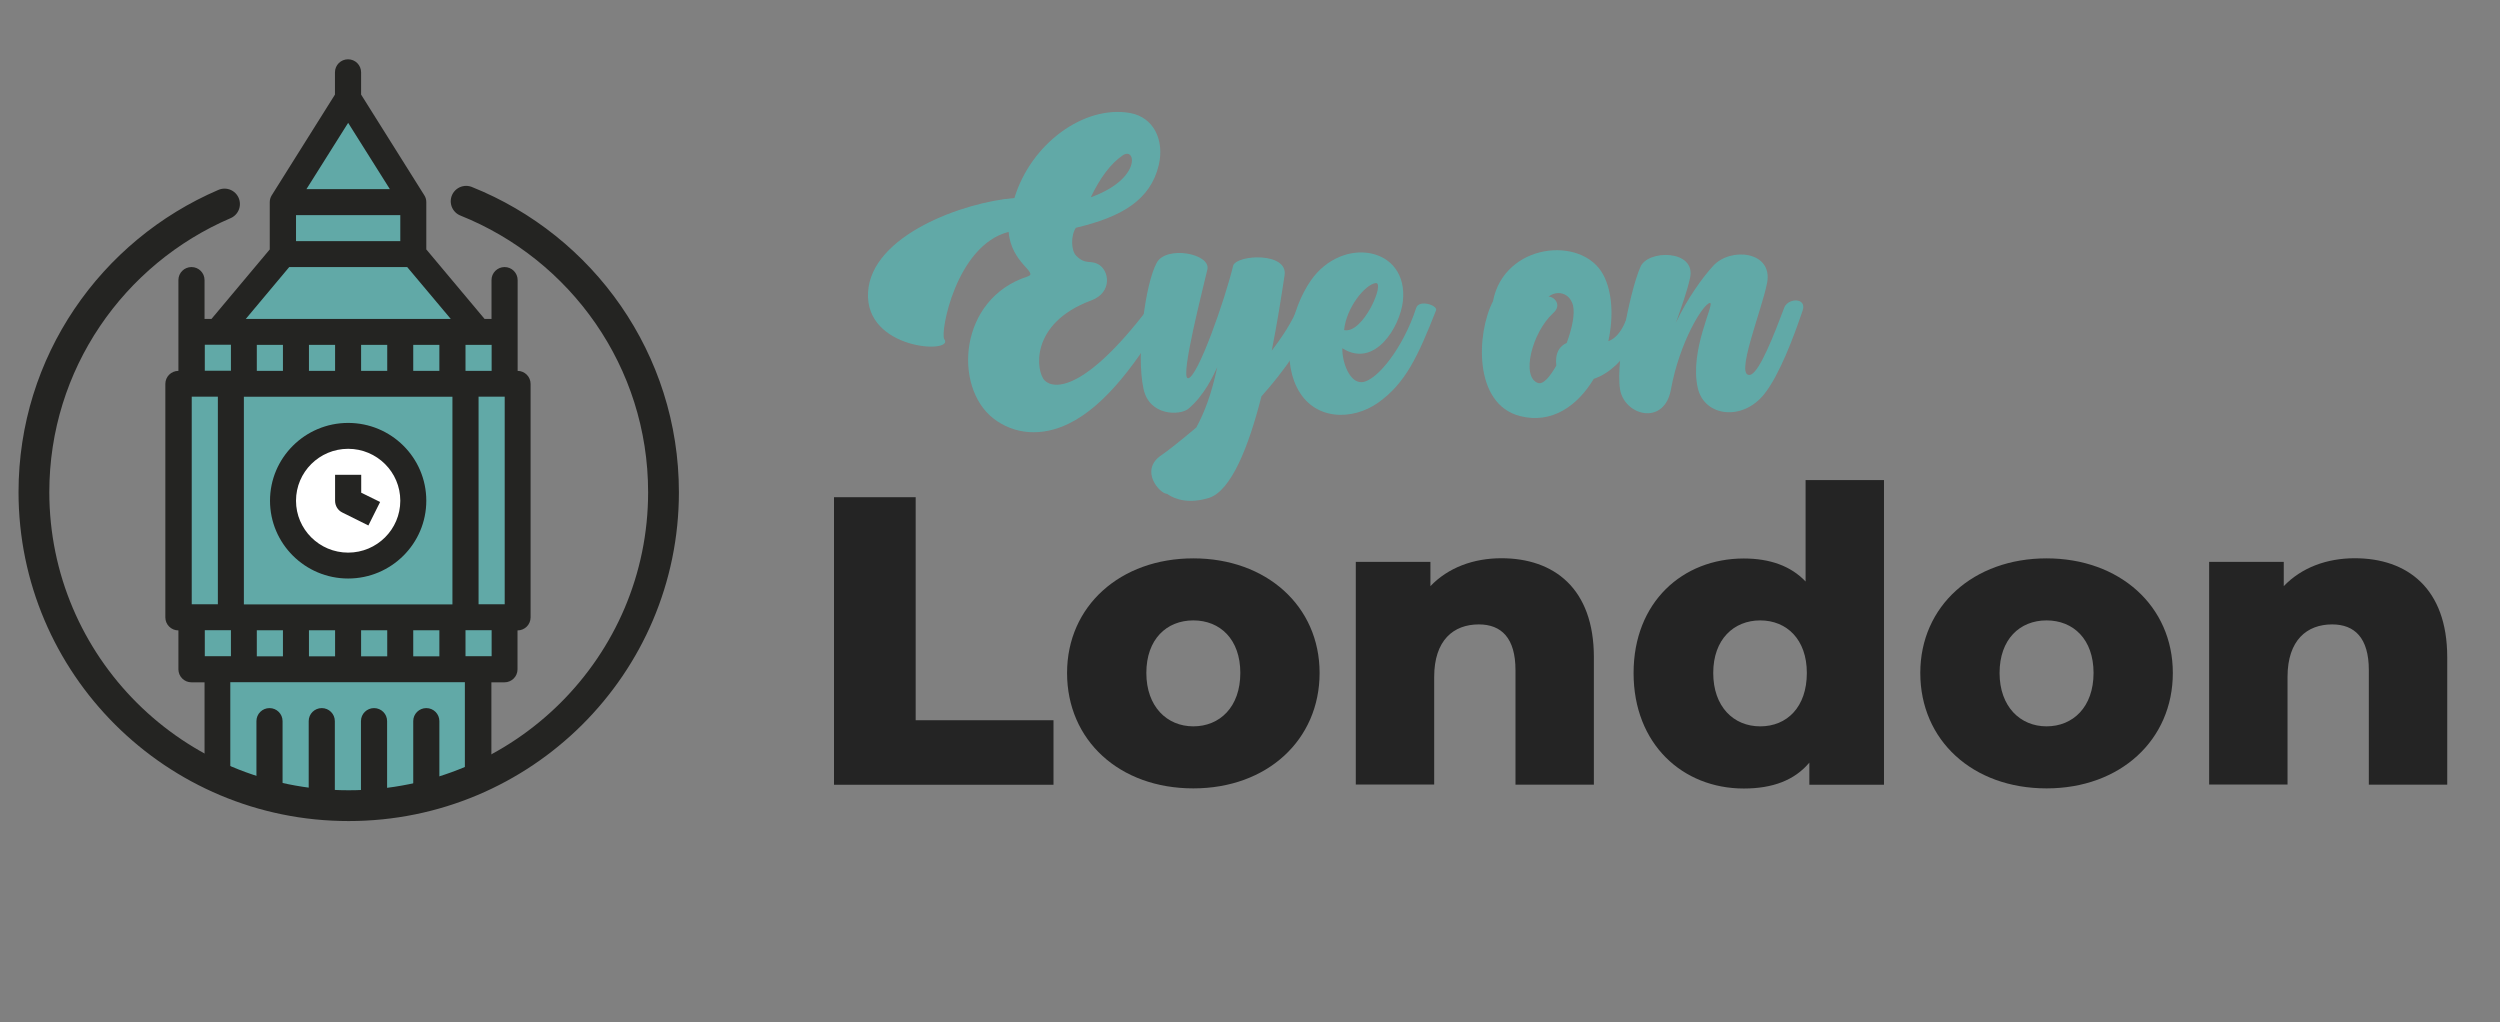 <?xml version="1.0" encoding="UTF-8"?>
<svg xmlns="http://www.w3.org/2000/svg" width="406" height="166" viewBox="0 0 406 166" fill="none">
  <rect x="0" y="0" width="406" height="166" fill="#808080" stroke="none"/>
  <g clip-path="url(#clip0_338_2)">
    <mask id="mask0_338_2" style="mask-type:luminance" maskUnits="userSpaceOnUse" x="5" y="5" width="103" height="126">
      <path d="M107.774 79.913C107.774 108.027 84.881 130.818 56.642 130.818C28.403 130.818 5.509 108.027 5.509 79.913C5.509 51.8 28.403 5.303 56.642 5.303C84.881 5.303 107.774 51.82 107.774 79.913Z" fill="white"></path>
    </mask>
    <g mask="url(#mask0_338_2)">
      <path d="M75.597 62.343H37.503V100.268H75.597V62.343Z" fill="#61A9A7"></path>
      <path d="M75.597 100.268H81.943V108.698H73.475V100.268H75.597Z" fill="#61A9A7"></path>
      <path d="M65.008 100.268H56.54V108.698H65.008V100.268Z" fill="#61A9A7"></path>
      <path d="M48.072 100.268H39.605V108.698H48.072V100.268Z" fill="#61A9A7"></path>
      <path d="M81.943 53.913V62.343H73.475V53.913H81.943Z" fill="#61A9A7"></path>
      <path d="M65.008 53.913H56.54V62.343H65.008V53.913Z" fill="#61A9A7"></path>
      <path d="M48.072 53.913H39.605V62.343H48.072V53.913Z" fill="#61A9A7"></path>
      <path d="M73.475 100.268H65.008V108.698H73.475V100.268Z" fill="#61A9A7"></path>
      <path d="M56.54 100.268H48.072V108.698H56.54V100.268Z" fill="#61A9A7"></path>
      <path d="M39.604 100.268V108.698H31.137V100.268H39.604Z" fill="#61A9A7"></path>
      <path d="M73.475 53.913H65.008V62.343H73.475V53.913Z" fill="#61A9A7"></path>
      <path d="M56.54 53.913H48.072V62.343H56.54V53.913Z" fill="#61A9A7"></path>
      <path d="M35.36 53.913H39.604V62.343H31.137V53.913H35.381H35.36Z" fill="#61A9A7"></path>
      <path d="M67.13 32.827H45.971V41.257H67.13V32.827Z" fill="#61A9A7"></path>
      <path d="M56.54 15.968L67.13 32.828H45.971L56.54 15.968Z" fill="#61A9A7"></path>
      <path d="M67.13 41.258L77.72 53.893H35.381L45.971 41.258H67.13Z" fill="#61A9A7"></path>
      <path d="M43.828 133.986H35.36V108.696H77.699V133.986H43.828Z" fill="#61A9A7"></path>
      <path d="M37.482 62.343V100.288H29.015V62.343H37.482Z" fill="#61A9A7"></path>
      <path d="M84.065 62.343V100.288H75.597V62.343H84.065Z" fill="#61A9A7"></path>
      <path d="M60.764 96.063C66.62 96.063 71.353 91.35 71.353 85.52C71.353 79.69 66.62 74.978 60.764 74.978C54.908 74.978 50.174 79.69 50.174 85.52C50.174 91.35 54.908 96.063 60.764 96.063Z" fill="#61A9A7"></path>
      <path d="M56.54 91.858C62.396 91.858 67.13 87.145 67.13 81.315C67.13 75.485 62.396 70.772 56.54 70.772C50.684 70.772 45.95 75.485 45.95 81.315C45.95 87.145 50.684 91.858 56.54 91.858Z" fill="white"></path>
      <path d="M77.72 108.696H35.381V112.921H77.72V108.696Z" fill="#61A9A7"></path>
      <path d="M81.943 100.268H73.475V104.493H81.943V100.268Z" fill="#61A9A7"></path>
      <path d="M65.008 100.268H56.54V104.493H65.008V100.268Z" fill="#61A9A7"></path>
      <path d="M48.072 100.268H39.605V104.493H48.072V100.268Z" fill="#61A9A7"></path>
      <path d="M73.475 100.268H65.008V104.493H73.475V100.268Z" fill="#61A9A7"></path>
      <path d="M56.54 100.268H48.072V104.493H56.54V100.268Z" fill="#61A9A7"></path>
      <path d="M39.604 100.268H31.137V104.493H39.604V100.268Z" fill="#61A9A7"></path>
      <path d="M69.231 81.317C69.231 74.329 63.539 68.682 56.54 68.682C49.541 68.682 43.849 74.349 43.849 81.317C43.849 88.284 49.541 93.951 56.54 93.951C63.539 93.951 69.231 88.284 69.231 81.317ZM48.072 81.317C48.072 76.665 51.867 72.886 56.54 72.886C61.212 72.886 65.008 76.665 65.008 81.317C65.008 85.968 61.212 89.746 56.54 89.746C51.867 89.746 48.072 85.968 48.072 81.317Z" fill="#242422"></path>
      <path d="M84.065 60.23V45.483C84.065 44.325 83.126 43.37 81.943 43.37C80.78 43.37 79.821 44.305 79.821 45.483V51.8H78.699L69.231 40.506V32.828C69.231 32.442 69.129 32.035 68.905 31.71L58.642 15.358V11.742C58.642 10.585 57.703 9.63 56.52 9.63C55.356 9.63 54.398 10.564 54.398 11.742V15.358L44.134 31.71C43.93 32.035 43.808 32.421 43.808 32.828V40.506L34.34 51.8H33.218V45.483C33.218 44.325 32.279 43.37 31.096 43.37C29.933 43.37 28.974 44.305 28.974 45.483V60.23C27.811 60.23 26.852 61.165 26.852 62.343V100.268C26.852 101.426 27.791 102.38 28.974 102.38V108.698C28.974 109.856 29.913 110.81 31.096 110.81H33.218V133.988C33.218 135.146 34.157 136.1 35.34 136.1H77.679C78.842 136.1 79.801 135.166 79.801 133.988V110.81H81.923C83.086 110.81 84.045 109.876 84.045 108.698V102.38C85.208 102.38 86.167 101.446 86.167 100.268V62.343C86.167 61.185 85.228 60.23 84.045 60.23H84.065ZM75.597 56.005H79.841V60.23H75.597V56.005ZM56.54 19.949L63.314 30.715H49.766L56.54 19.949ZM48.072 34.94H65.008V39.165H48.072V34.94ZM46.95 43.37H66.13L73.21 51.8H39.911L46.971 43.37H46.95ZM71.353 56.005V60.23H67.109V56.005H71.353ZM62.886 56.005V60.23H58.642V56.005H62.886ZM54.418 56.005V60.23H50.174V56.005H54.418ZM45.95 56.005V60.23H41.706V56.005H45.95ZM39.605 64.435H73.475V98.155H39.605V64.435ZM71.353 102.36V106.585H67.109V102.36H71.353ZM62.886 102.36V106.585H58.642V102.36H62.886ZM54.418 102.36V106.585H50.174V102.36H54.418ZM45.95 102.36V106.585H41.706V102.36H45.95ZM33.259 55.985H37.503V60.21H33.259V55.985ZM31.137 98.135V64.415H35.381V98.135H31.137ZM33.259 106.565V102.34H37.503V106.565H33.259ZM75.597 131.855H71.353V117.107C71.353 115.95 70.415 114.995 69.231 114.995C68.068 114.995 67.109 115.929 67.109 117.107V131.855H62.865V117.107C62.865 115.95 61.927 114.995 60.743 114.995C59.58 114.995 58.621 115.929 58.621 117.107V131.855H54.377V117.107C54.377 115.95 53.438 114.995 52.255 114.995C51.092 114.995 50.133 115.929 50.133 117.107V131.855H45.889V117.107C45.889 115.95 44.95 114.995 43.767 114.995C42.604 114.995 41.645 115.929 41.645 117.107V131.855H37.401V110.79H75.495V131.855H75.516H75.597ZM79.841 106.565H75.597V102.34H79.841V106.565ZM81.963 98.135H77.719V64.415H81.963V98.135Z" fill="#242422"></path>
      <path d="M61.722 81.518L58.661 80.015V77.11H54.417V81.335C54.417 82.128 54.866 82.879 55.581 83.225L59.825 85.337L61.722 81.539V81.518Z" fill="#242422"></path>
    </g>
    <path d="M75.699 32.685C94.491 40.202 107.754 58.524 107.754 79.934C107.754 108.048 84.861 130.839 56.621 130.839C28.382 130.839 5.509 108.027 5.509 79.914C5.509 58.93 18.262 40.933 36.462 33.132" stroke="#242422" stroke-width="5" stroke-miterlimit="10" stroke-linecap="round"></path>
    <path d="M135.442 80.746H148.705V116.965H171.088V127.446H135.442V80.746Z" fill="#242424"></path>
    <path d="M173.291 109.285C173.291 98.417 181.942 90.678 193.797 90.678C205.652 90.678 214.303 98.417 214.303 109.285C214.303 120.152 205.795 128.034 193.797 128.034C181.8 128.034 173.291 120.234 173.291 109.285ZM201.428 109.285C201.428 103.82 198.143 100.753 193.797 100.753C189.451 100.753 186.166 103.82 186.166 109.285C186.166 114.749 189.512 117.958 193.797 117.958C198.082 117.958 201.428 114.83 201.428 109.285Z" fill="#242424"></path>
    <path d="M258.846 106.746V127.425H246.114V108.818C246.114 103.618 243.828 101.404 240.156 101.404C236.075 101.404 232.912 103.943 232.912 109.935V127.405H220.18V91.247H232.3V95.188C235.177 92.182 239.278 90.658 243.828 90.658C252.337 90.658 258.846 95.533 258.846 106.726V106.746Z" fill="#242424"></path>
    <path d="M305.959 77.942V127.446H293.839V123.85C291.431 126.715 287.881 128.055 283.188 128.055C273.271 128.055 265.293 120.844 265.293 109.306C265.293 97.768 273.271 90.699 283.188 90.699C287.411 90.699 290.819 91.898 293.227 94.437V77.963H305.959V77.942ZM293.431 109.286C293.431 103.821 290.146 100.754 285.861 100.754C281.576 100.754 278.23 103.821 278.23 109.286C278.23 114.75 281.515 117.96 285.861 117.96C290.207 117.96 293.431 114.831 293.431 109.286Z" fill="#242424"></path>
    <path d="M311.855 109.285C311.855 98.417 320.507 90.678 332.362 90.678C344.216 90.678 352.868 98.417 352.868 109.285C352.868 120.152 344.359 128.034 332.362 128.034C320.364 128.034 311.855 120.234 311.855 109.285ZM339.993 109.285C339.993 103.82 336.708 100.753 332.362 100.753C328.015 100.753 324.73 103.82 324.73 109.285C324.73 114.749 328.077 117.958 332.362 117.958C336.646 117.958 339.993 114.83 339.993 109.285Z" fill="#242424"></path>
    <path d="M397.43 106.746V127.425H384.698V108.818C384.698 103.618 382.412 101.404 378.74 101.404C374.659 101.404 371.496 103.943 371.496 109.935V127.405H358.764V91.247H370.884V95.188C373.761 92.182 377.862 90.658 382.412 90.658C390.921 90.658 397.43 95.533 397.43 106.726V106.746Z" fill="#242424"></path>
    <path d="M189.676 50.398C184.902 58.584 179.637 65.815 173.639 68.761C169.19 70.975 164.681 70.569 161.315 67.948C154.785 62.85 155.663 48.508 166.905 44.893C168.721 44.283 164.212 42.74 163.804 37.661C155.255 39.815 152.622 54.095 153.357 55.09C155.112 57.507 140.421 56.898 140.972 47.452C141.502 38.21 156.458 32.827 164.742 32.156C167.436 23.3 176.046 17.064 183.473 18.343C187.371 19.014 189.125 22.772 188.187 26.794C186.84 32.502 182.127 35.244 174.72 36.991C173.904 38.189 173.904 40.688 174.781 41.541C176.271 43.024 176.944 42.211 178.291 42.882C180.168 43.816 180.719 47.513 177.209 48.793C167.109 52.551 168.252 60.392 169.66 61.793C171.149 63.276 176.189 63.54 186.432 50.134C188.125 48.123 190.472 49.199 189.656 50.398H189.676ZM177.148 32.035C185.371 29.089 184.494 23.848 182.392 25.189C180.372 26.53 178.617 28.947 177.148 32.035Z" fill="#61A9A7"></path>
    <path d="M194.308 69.371C195.655 66.893 196.797 63.805 197.675 59.641C197.205 60.657 195.655 64.191 192.961 66.406C191.615 67.482 186.636 67.604 185.698 63.115C184.494 57.488 185.963 46.092 187.86 42.659C189.411 39.836 196.614 41.176 196.083 43.736C195.553 46.153 191.574 61.368 192.921 61.429C194.471 61.49 199.042 48.347 200.266 43.127C200.939 41.319 209.223 40.912 208.611 44.731C208.081 48.225 207.407 52.572 206.53 56.94C208.285 54.664 209.836 52.247 210.774 49.972C211.243 48.835 214.671 48.631 214.141 50.033C212.06 55.335 208.611 60.149 204.857 64.374C202.776 72.561 199.94 79.731 196.308 80.869C193.206 81.803 190.982 81.214 189.513 80.198C188.37 80.198 184.943 76.379 188.636 73.901C189.452 73.373 191.594 71.687 194.369 69.351L194.308 69.371Z" fill="#61A9A7"></path>
    <path d="M221.241 62.056C223.669 61.792 227.913 56.429 229.994 49.99C230.463 48.589 233.503 49.584 233.218 50.397C230.259 57.912 228.239 62.259 223.791 65.408C219.608 68.353 213.283 68.353 210.59 62.869C208.162 57.973 209.569 50.336 212.875 45.562C217.996 38.188 228.77 40.057 227.831 48.914C227.362 53.078 223.261 59.903 217.996 56.551C217.935 58.827 219.2 62.259 221.22 62.056H221.241ZM218.282 53.606C221.383 54.276 225.015 45.765 223.403 45.968C221.649 46.232 218.629 49.99 218.282 53.606Z" fill="#61A9A7"></path>
    <path d="M261.172 55.416C263.539 54.604 264.396 50.988 264.804 49.992C265.62 47.92 267.558 48.449 267.436 49.992C267.171 52.349 264.335 59.641 258.825 61.53C256.193 65.898 252.031 68.904 246.828 67.563C239.278 65.613 239.768 54.157 242.461 48.916C244.277 39.47 256.948 38.191 260.376 44.63C261.866 47.453 262.049 51.475 261.192 55.416H261.172ZM254.439 55.68C255.316 53.324 255.785 50.988 255.459 49.586C254.847 47.372 252.704 47.169 251.48 48.185C252.357 48.124 253.765 49.525 252.215 50.866C248.787 54.014 246.971 61.266 249.786 62.201C250.603 62.465 251.664 61.266 252.745 59.377C252.684 58.971 252.684 58.504 252.745 58.036C252.888 56.838 253.561 56.086 254.418 55.7L254.439 55.68Z" fill="#61A9A7"></path>
    <path d="M284.269 60.858C285.759 60.452 288.187 54.155 289.799 49.869C290.533 48.325 293.431 48.386 292.757 50.397C291.268 54.825 288.983 60.858 286.555 63.946C283.045 68.435 276.781 67.704 275.72 63.012C274.312 56.837 278.617 49.077 277.679 49.199C276.597 49.341 272.762 55.496 271.354 63.276C270.333 68.842 264.559 67.704 263.274 63.946C262.07 60.452 264.62 47.452 266.375 43.43C267.456 40.484 275.536 40.484 274.455 45.177C273.925 47.513 273.108 49.727 272.17 52.408C273.986 48.508 276.557 44.974 278.23 43.166C281.066 40.078 287.922 40.809 286.983 45.908C286.167 50.275 281.535 61.59 284.29 60.858H284.269Z" fill="#61A9A7"></path>
  </g>
  <defs>
    <clipPath id="clip0_338_2">
      <rect width="406" height="166" fill="white"></rect>
    </clipPath>
  </defs>
</svg>
